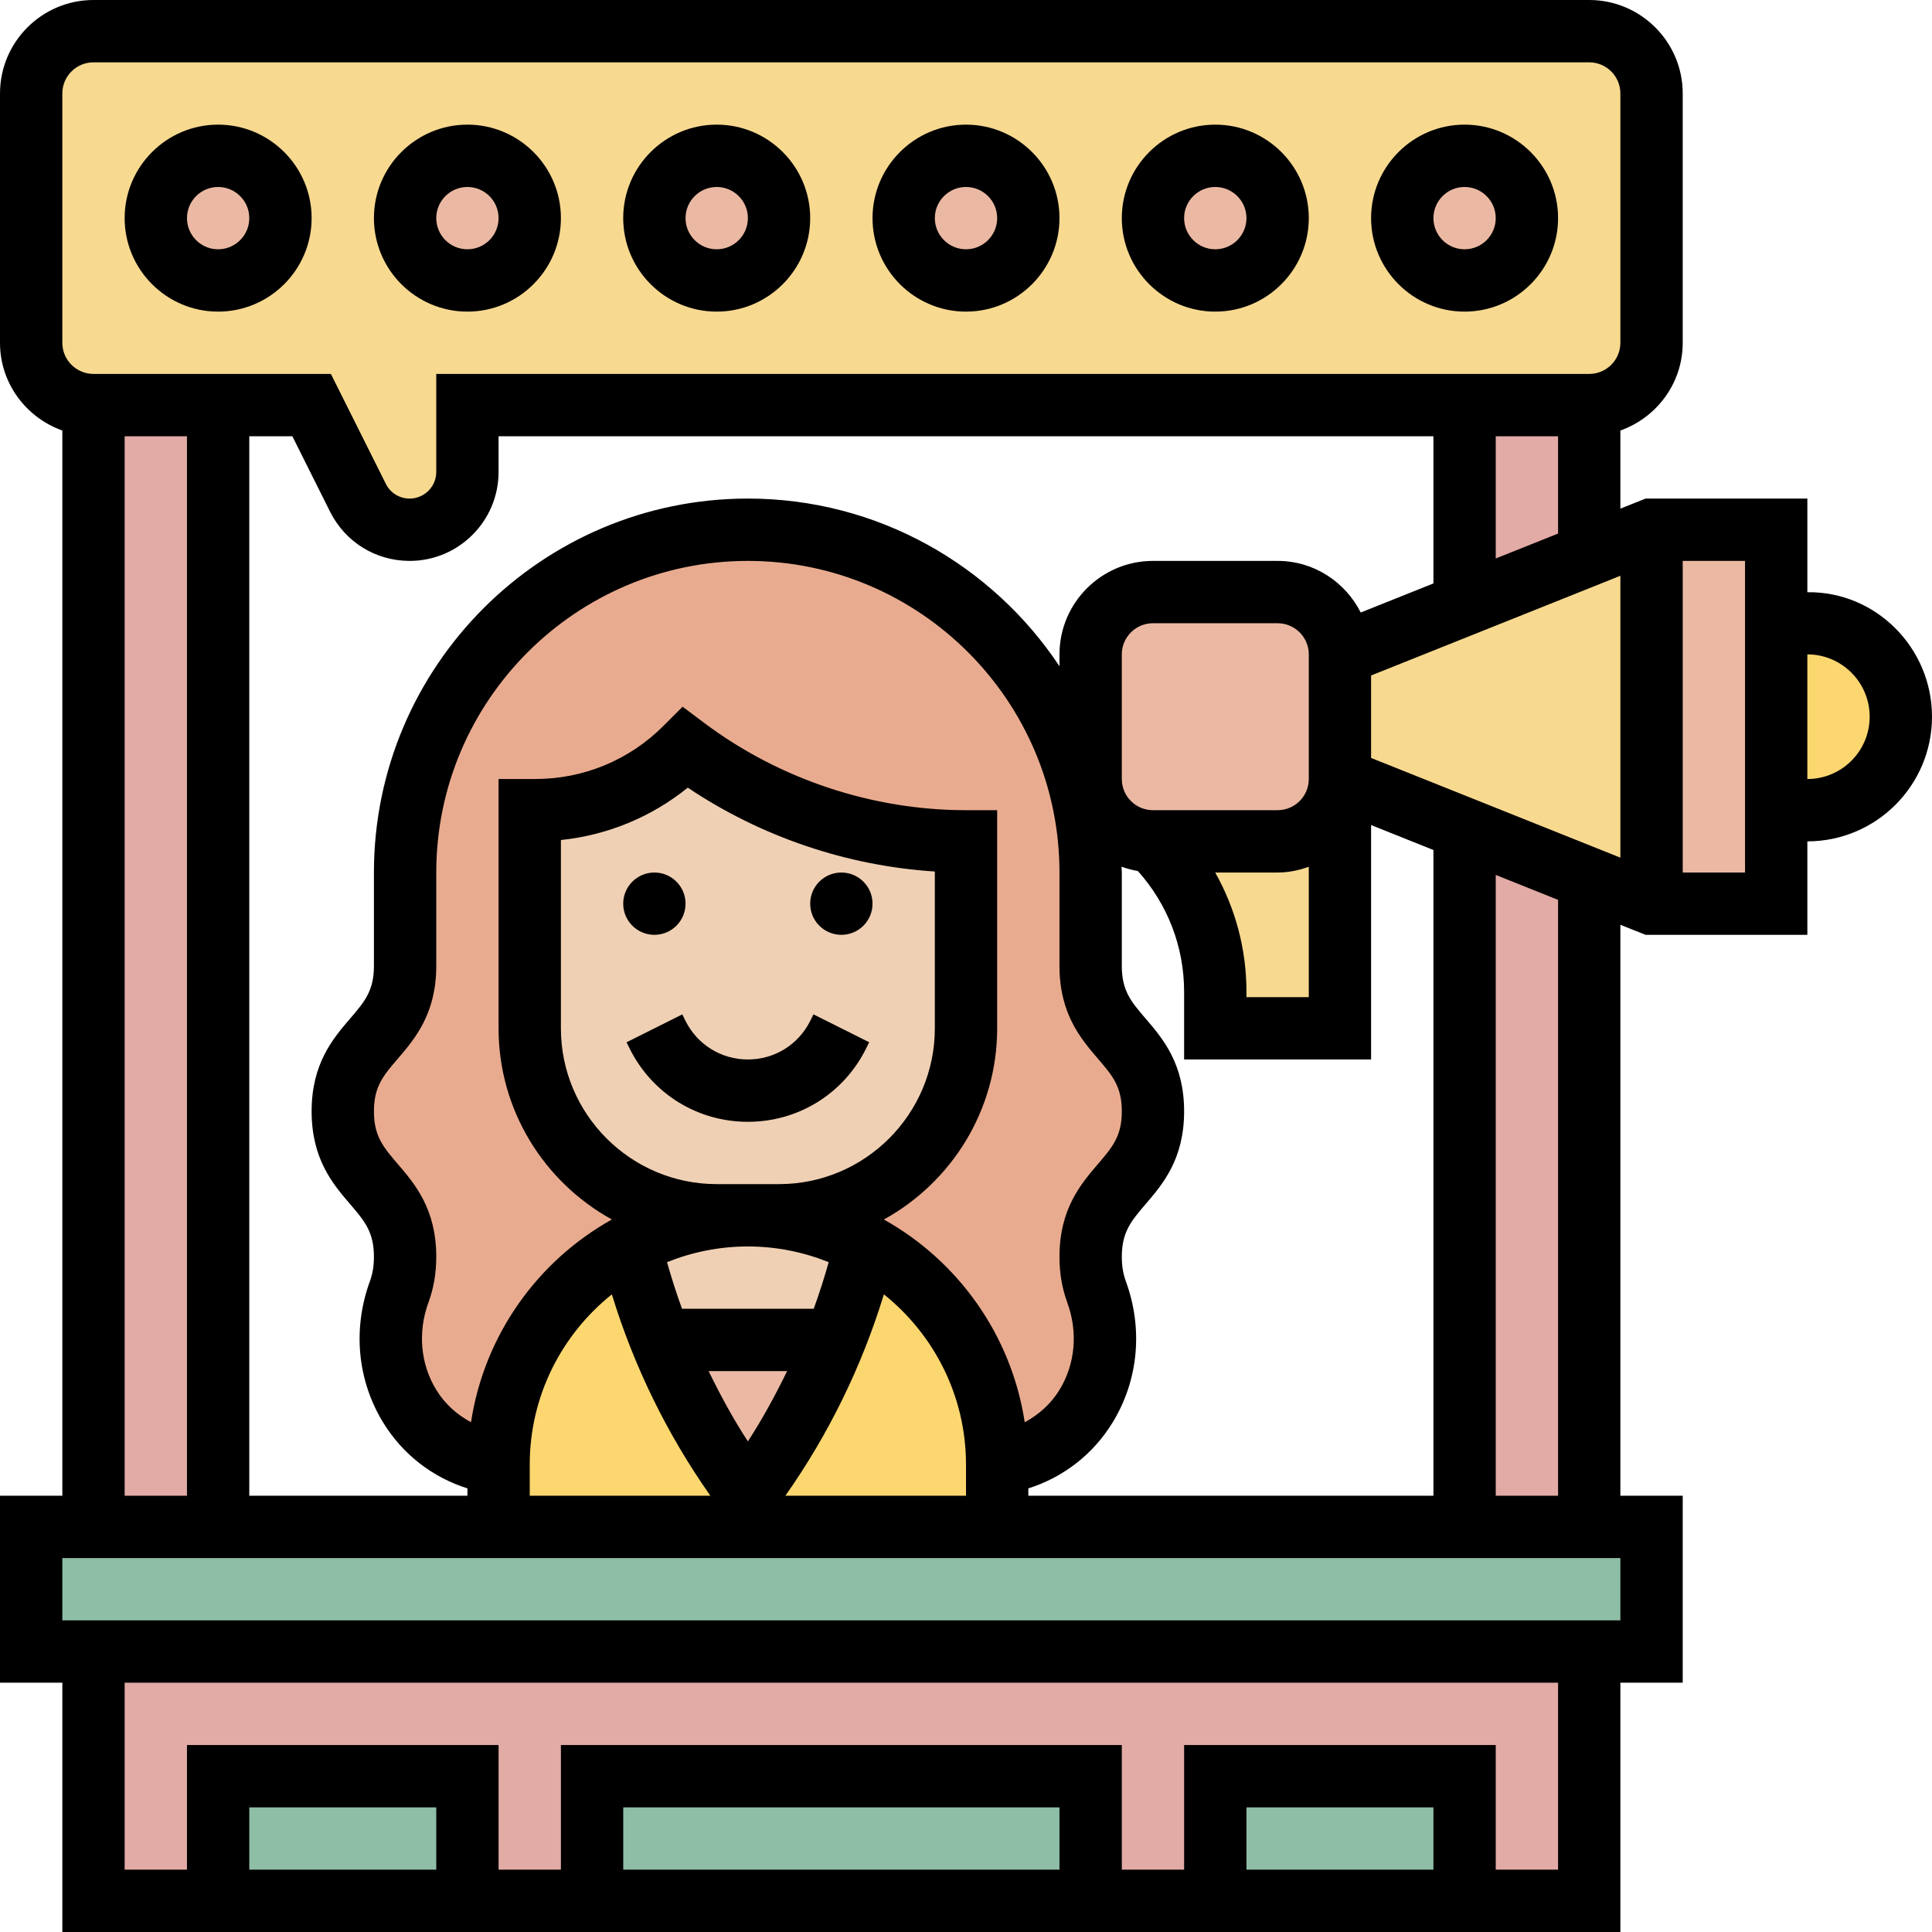 <?xml version="1.0" encoding="UTF-8"?>
<svg xmlns="http://www.w3.org/2000/svg" width="68" height="68" viewBox="0 0 68 68" fill="none">
  <g clip-path="url(#clip0_2188_1269)">
    <path d="M55.936 30.929V53.742H51.548V29.174L55.936 30.929Z" fill="#E2ABA6"></path>
    <path d="M55.936 14.258V19.523L51.548 21.277V14.258H55.936Z" fill="#E2ABA6"></path>
    <path d="M3.29 14.258H7.678V53.742H3.29V14.258Z" fill="#E2ABA6"></path>
    <path d="M3.29 58.129H55.936V66.903H3.29V58.129Z" fill="#E2ABA6"></path>
    <path d="M42.774 62.516H51.548V66.903H42.774V62.516Z" fill="#8FBEA6"></path>
    <path d="M20.839 62.516H38.387V66.903H20.839V62.516Z" fill="#8FBEA6"></path>
    <path d="M7.677 62.516H16.452V66.903H7.677V62.516Z" fill="#8FBEA6"></path>
    <path d="M58.129 53.742V58.129H55.935H3.29H1.097V53.742H3.29H7.677H17.548H35.097H51.548H55.935H58.129Z" fill="#8FBEA6"></path>
    <path d="M35.097 53.742H17.549V51.548C17.549 51.538 17.549 51.526 17.549 51.516C17.559 48.192 19.424 45.297 22.166 43.827C22.44 44.968 22.802 46.087 23.23 47.161H23.241C24.019 49.114 25.05 50.956 26.323 52.645C27.595 50.956 28.626 49.114 29.405 47.161H29.416C29.843 46.087 30.205 44.968 30.479 43.827C31.236 44.233 31.927 44.737 32.53 45.341C34.099 46.92 35.086 49.103 35.097 51.516V51.548V53.742Z" fill="#FCD770"></path>
    <path d="M23.241 47.161H29.405C28.626 49.114 27.595 50.956 26.323 52.645C25.05 50.956 24.019 49.114 23.241 47.161Z" fill="#EBB9A3"></path>
    <path d="M22.166 43.827C19.424 45.297 17.559 48.192 17.548 51.516C14.741 51.175 13.041 48.236 14.05 45.472C14.181 45.121 14.258 44.726 14.258 44.233C14.258 41.677 12.065 41.677 12.065 39.111C12.065 36.556 14.258 36.556 14.258 34V30.71C14.258 24.041 19.654 18.645 26.323 18.645C32.037 18.645 36.819 22.616 38.069 27.946C38.278 28.834 38.387 29.756 38.387 30.71V34C38.387 36.556 40.581 36.556 40.581 39.111C40.581 41.677 38.387 41.677 38.387 44.233C38.387 44.726 38.464 45.121 38.596 45.472C39.605 48.236 37.905 51.175 35.097 51.516C35.086 49.103 34.099 46.92 32.53 45.341C31.927 44.737 31.236 44.233 30.479 43.827C29.251 43.158 27.825 42.774 26.323 42.774H27.419C31.05 42.774 34 39.824 34 36.194V29.613C32.223 29.613 30.468 29.328 28.801 28.768C27.134 28.209 25.555 27.397 24.129 26.323C22.725 27.726 20.817 28.516 18.832 28.516H18.645V36.194C18.645 39.824 21.596 42.774 25.226 42.774H26.323C24.82 42.774 23.394 43.158 22.166 43.827Z" fill="#E9AB8F"></path>
    <path d="M30.479 43.827C30.205 44.968 29.843 46.086 29.415 47.161H29.404H23.241H23.23C22.802 46.086 22.44 44.968 22.166 43.827C23.394 43.158 24.82 42.774 26.323 42.774C27.825 42.774 29.251 43.158 30.479 43.827Z" fill="#F0D0B4"></path>
    <path d="M34 29.613V36.194C34 39.824 31.05 42.774 27.419 42.774H26.323H25.226C21.596 42.774 18.645 39.824 18.645 36.194V28.516H18.832C20.817 28.516 22.725 27.727 24.129 26.323C25.555 27.398 27.134 28.209 28.801 28.768C30.468 29.328 32.223 29.613 34 29.613Z" fill="#F0D0B4"></path>
    <path d="M47.161 27.419V36.194H42.774V34.91C42.774 32.925 41.985 31.017 40.581 29.613H44.968C46.174 29.613 47.161 28.626 47.161 27.419Z" fill="#F7D990"></path>
    <path d="M58.129 18.645V31.806L55.935 30.929L51.548 29.174L47.161 27.419V26.323V23.032L51.548 21.277L55.935 19.523L58.129 18.645Z" fill="#F7D990"></path>
    <path d="M58.129 3.29V12.065C58.129 13.271 57.142 14.258 55.935 14.258H51.548H16.452V16.616C16.452 17.735 15.541 18.645 14.423 18.645C13.644 18.645 12.942 18.206 12.602 17.526L10.968 14.258H7.677H3.29C2.084 14.258 1.097 13.271 1.097 12.065V3.29C1.097 2.084 2.084 1.097 3.29 1.097H55.935C57.142 1.097 58.129 2.084 58.129 3.29Z" fill="#F7D990"></path>
    <path d="M7.677 9.871C8.889 9.871 9.871 8.889 9.871 7.677C9.871 6.466 8.889 5.484 7.677 5.484C6.466 5.484 5.484 6.466 5.484 7.677C5.484 8.889 6.466 9.871 7.677 9.871Z" fill="#EBB9A3"></path>
    <path d="M16.452 9.871C17.663 9.871 18.645 8.889 18.645 7.677C18.645 6.466 17.663 5.484 16.452 5.484C15.24 5.484 14.258 6.466 14.258 7.677C14.258 8.889 15.24 9.871 16.452 9.871Z" fill="#EBB9A3"></path>
    <path d="M25.226 9.871C26.437 9.871 27.419 8.889 27.419 7.677C27.419 6.466 26.437 5.484 25.226 5.484C24.014 5.484 23.032 6.466 23.032 7.677C23.032 8.889 24.014 9.871 25.226 9.871Z" fill="#EBB9A3"></path>
    <path d="M34 9.871C35.212 9.871 36.194 8.889 36.194 7.677C36.194 6.466 35.212 5.484 34 5.484C32.789 5.484 31.806 6.466 31.806 7.677C31.806 8.889 32.789 9.871 34 9.871Z" fill="#EBB9A3"></path>
    <path d="M42.774 9.871C43.986 9.871 44.968 8.889 44.968 7.677C44.968 6.466 43.986 5.484 42.774 5.484C41.563 5.484 40.581 6.466 40.581 7.677C40.581 8.889 41.563 9.871 42.774 9.871Z" fill="#EBB9A3"></path>
    <path d="M51.548 9.871C52.76 9.871 53.742 8.889 53.742 7.677C53.742 6.466 52.76 5.484 51.548 5.484C50.337 5.484 49.355 6.466 49.355 7.677C49.355 8.889 50.337 9.871 51.548 9.871Z" fill="#EBB9A3"></path>
    <path d="M62.516 28.319V31.806H58.129V18.645H62.516V22.133V28.319Z" fill="#EBB9A3"></path>
    <path d="M47.161 26.323V27.419C47.161 28.626 46.174 29.613 44.968 29.613H40.581C39.528 29.613 38.639 28.856 38.431 27.858C38.398 27.715 38.387 27.573 38.387 27.419V23.032C38.387 21.826 39.374 20.839 40.581 20.839H44.968C46.174 20.839 47.161 21.826 47.161 23.032V26.323Z" fill="#EBB9A3"></path>
    <path d="M63.613 21.936C65.433 21.936 66.903 23.405 66.903 25.226C66.903 27.047 65.433 28.516 63.613 28.516C63.229 28.516 62.856 28.439 62.516 28.319V22.133C62.856 22.012 63.229 21.936 63.613 21.936Z" fill="#FCD770"></path>
    <path d="M63.613 20.844V17.548H57.919L57.032 17.903V15.153C58.306 14.699 59.226 13.492 59.226 12.065V3.29C59.226 1.476 57.749 0 55.935 0H3.29C1.476 0 0 1.476 0 3.29V12.065C0 13.492 0.92 14.699 2.194 15.153V52.645H0V59.226H2.194V68H57.032V59.226H59.226V52.645H57.032V32.549L57.919 32.903H63.613V29.613C66.032 29.613 68 27.645 68 25.226C68 22.802 66.024 20.812 63.613 20.844ZM36.194 52.645V52.386C37.417 52.001 38.471 51.193 39.159 50.068C40.069 48.583 40.24 46.769 39.625 45.094C39.529 44.83 39.484 44.556 39.484 44.235C39.484 43.361 39.815 42.975 40.316 42.388C40.923 41.682 41.677 40.801 41.677 39.115C41.677 37.431 40.923 36.55 40.316 35.844C39.815 35.259 39.484 34.873 39.484 34V30.71C39.484 30.641 39.475 30.574 39.474 30.505C39.659 30.572 39.849 30.623 40.049 30.656C41.097 31.828 41.677 33.322 41.677 34.908V37.29H48.258V29.039L50.452 29.917V52.645H36.194ZM10.29 15.355L11.618 18.011C12.152 19.079 13.225 19.742 14.418 19.742C16.145 19.742 17.548 18.338 17.548 16.612V15.355H50.452V20.535L47.893 21.558C47.35 20.485 46.25 19.742 44.968 19.742H40.581C38.767 19.742 37.29 21.218 37.29 23.032V23.45C34.931 19.898 30.897 17.548 26.323 17.548C19.065 17.548 13.161 23.452 13.161 30.71V34C13.161 34.873 12.83 35.259 12.329 35.844C11.722 36.55 10.968 37.431 10.968 39.115C10.968 40.801 11.722 41.682 12.329 42.388C12.83 42.975 13.161 43.361 13.161 44.235C13.161 44.556 13.116 44.83 13.02 45.094C12.406 46.769 12.576 48.583 13.486 50.068C14.175 51.193 15.228 52.001 16.452 52.386V52.645H8.774V15.355H10.29ZM42.771 30.71H44.968C45.354 30.71 45.72 30.631 46.065 30.508V35.097H43.871V34.908C43.871 33.412 43.485 31.977 42.771 30.71ZM46.065 27.419C46.065 28.025 45.572 28.516 44.968 28.516H40.581C39.976 28.516 39.484 28.025 39.484 27.419V23.032C39.484 22.427 39.976 21.936 40.581 21.936H44.968C45.572 21.936 46.065 22.427 46.065 23.032V26.327V27.419ZM37.566 45.849C37.947 46.892 37.846 48.012 37.288 48.923C36.985 49.417 36.559 49.794 36.067 50.058C35.599 46.989 33.721 44.38 31.109 42.923C33.483 41.615 35.097 39.09 35.097 36.194V28.516H34C30.7 28.516 27.428 27.426 24.787 25.445L24.026 24.874L23.354 25.546C22.146 26.755 20.54 27.419 18.833 27.419H17.548V36.194C17.548 39.09 19.162 41.615 21.536 42.922C18.923 44.379 17.046 46.987 16.578 50.057C16.087 49.794 15.66 49.416 15.357 48.922C14.799 48.011 14.698 46.89 15.079 45.847C15.265 45.342 15.355 44.813 15.355 44.235C15.355 42.549 14.6 41.669 13.994 40.962C13.492 40.376 13.161 39.989 13.161 39.115C13.161 38.242 13.492 37.856 13.994 37.272C14.6 36.565 15.355 35.685 15.355 34V30.71C15.355 24.662 20.275 19.742 26.323 19.742C32.37 19.742 37.29 24.662 37.29 30.71V34C37.29 35.685 38.045 36.565 38.651 37.272C39.153 37.856 39.484 38.242 39.484 39.115C39.484 39.989 39.153 40.376 38.651 40.962C38.045 41.669 37.29 42.549 37.29 44.235C37.29 44.813 37.38 45.342 37.566 45.849ZM28.64 46.065H24.005C23.809 45.526 23.634 44.979 23.477 44.424C24.358 44.071 25.317 43.871 26.323 43.871C27.328 43.871 28.287 44.071 29.168 44.424C29.011 44.979 28.836 45.526 28.64 46.065ZM27.704 48.258C27.29 49.106 26.841 49.937 26.323 50.732C25.804 49.937 25.355 49.106 24.941 48.258H27.704ZM25.226 41.677C22.202 41.677 19.742 39.217 19.742 36.194V29.566C21.384 29.395 22.924 28.759 24.208 27.723C26.783 29.451 29.809 30.477 32.903 30.674V36.194C32.903 39.217 30.443 41.677 27.419 41.677H25.226ZM18.645 51.548C18.645 49.126 19.776 46.965 21.535 45.557C22.313 48.093 23.472 50.468 25.003 52.645H18.645V51.548ZM31.11 45.557C32.869 46.965 34 49.126 34 51.548V52.645H27.643C29.173 50.468 30.332 48.093 31.11 45.557ZM48.258 26.677V26.327V23.775L57.032 20.265V30.186L48.258 26.677ZM52.645 19.657V15.355H54.839V18.78L52.645 19.657ZM2.194 3.29C2.194 2.685 2.686 2.194 3.29 2.194H55.935C56.54 2.194 57.032 2.685 57.032 3.29V12.065C57.032 12.67 56.54 13.161 55.935 13.161H15.355V16.612C15.355 17.127 14.935 17.548 14.418 17.548C14.061 17.548 13.739 17.35 13.58 17.03L11.646 13.161H3.29C2.686 13.161 2.194 12.67 2.194 12.065V3.29ZM4.387 15.355H6.581V52.645H4.387V15.355ZM15.355 65.806H8.774V63.613H15.355V65.806ZM37.29 65.806H21.936V63.613H37.29V65.806ZM50.452 65.806H43.871V63.613H50.452V65.806ZM54.839 65.806H52.645V61.419H41.677V65.806H39.484V61.419H19.742V65.806H17.548V61.419H6.581V65.806H4.387V59.226H54.839V65.806ZM57.032 57.032H2.194V54.839H57.032V57.032ZM54.839 52.645H52.645V30.794L54.839 31.672V52.645ZM61.419 30.71H59.226V19.742H61.419V30.71ZM63.613 27.419V23.032C64.823 23.032 65.806 24.016 65.806 25.226C65.806 26.436 64.823 27.419 63.613 27.419Z" fill="black"></path>
    <path d="M7.677 10.968C9.491 10.968 10.968 9.491 10.968 7.677C10.968 5.863 9.491 4.387 7.677 4.387C5.863 4.387 4.387 5.863 4.387 7.677C4.387 9.491 5.863 10.968 7.677 10.968ZM7.677 6.581C8.282 6.581 8.774 7.072 8.774 7.677C8.774 8.283 8.282 8.774 7.677 8.774C7.073 8.774 6.581 8.283 6.581 7.677C6.581 7.072 7.073 6.581 7.677 6.581Z" fill="black"></path>
    <path d="M16.452 10.968C18.266 10.968 19.742 9.491 19.742 7.677C19.742 5.863 18.266 4.387 16.452 4.387C14.637 4.387 13.161 5.863 13.161 7.677C13.161 9.491 14.637 10.968 16.452 10.968ZM16.452 6.581C17.056 6.581 17.548 7.072 17.548 7.677C17.548 8.283 17.056 8.774 16.452 8.774C15.847 8.774 15.355 8.283 15.355 7.677C15.355 7.072 15.847 6.581 16.452 6.581Z" fill="black"></path>
    <path d="M25.226 10.968C27.04 10.968 28.516 9.491 28.516 7.677C28.516 5.863 27.04 4.387 25.226 4.387C23.412 4.387 21.935 5.863 21.935 7.677C21.935 9.491 23.412 10.968 25.226 10.968ZM25.226 6.581C25.83 6.581 26.323 7.072 26.323 7.677C26.323 8.283 25.83 8.774 25.226 8.774C24.621 8.774 24.129 8.283 24.129 7.677C24.129 7.072 24.621 6.581 25.226 6.581Z" fill="black"></path>
    <path d="M34 10.968C35.814 10.968 37.29 9.491 37.29 7.677C37.29 5.863 35.814 4.387 34 4.387C32.186 4.387 30.71 5.863 30.71 7.677C30.71 9.491 32.186 10.968 34 10.968ZM34 6.581C34.604 6.581 35.097 7.072 35.097 7.677C35.097 8.283 34.604 8.774 34 8.774C33.396 8.774 32.903 8.283 32.903 7.677C32.903 7.072 33.396 6.581 34 6.581Z" fill="black"></path>
    <path d="M42.774 10.968C44.588 10.968 46.065 9.491 46.065 7.677C46.065 5.863 44.588 4.387 42.774 4.387C40.96 4.387 39.484 5.863 39.484 7.677C39.484 9.491 40.96 10.968 42.774 10.968ZM42.774 6.581C43.379 6.581 43.871 7.072 43.871 7.677C43.871 8.283 43.379 8.774 42.774 8.774C42.17 8.774 41.677 8.283 41.677 7.677C41.677 7.072 42.17 6.581 42.774 6.581Z" fill="black"></path>
    <path d="M51.548 10.968C53.362 10.968 54.839 9.491 54.839 7.677C54.839 5.863 53.362 4.387 51.548 4.387C49.734 4.387 48.258 5.863 48.258 7.677C48.258 9.491 49.734 10.968 51.548 10.968ZM51.548 6.581C52.153 6.581 52.645 7.072 52.645 7.677C52.645 8.283 52.153 8.774 51.548 8.774C50.944 8.774 50.452 8.283 50.452 7.677C50.452 7.072 50.944 6.581 51.548 6.581Z" fill="black"></path>
    <path d="M23.032 32.903C23.638 32.903 24.129 32.412 24.129 31.806C24.129 31.201 23.638 30.71 23.032 30.71C22.427 30.71 21.935 31.201 21.935 31.806C21.935 32.412 22.427 32.903 23.032 32.903Z" fill="black"></path>
    <path d="M29.613 32.903C30.219 32.903 30.71 32.412 30.71 31.806C30.71 31.201 30.219 30.71 29.613 30.71C29.007 30.71 28.516 31.201 28.516 31.806C28.516 32.412 29.007 32.903 29.613 32.903Z" fill="black"></path>
    <path d="M30.478 36.915L30.593 36.684L28.631 35.702L28.516 35.935C28.098 36.77 27.258 37.29 26.323 37.29C25.387 37.29 24.547 36.77 24.129 35.935L24.014 35.703L22.052 36.685L22.167 36.916C22.959 38.5 24.551 39.484 26.323 39.484C28.094 39.484 29.686 38.5 30.478 36.915Z" fill="black"></path>
  </g>
  <defs>
    <clipPath id="clip0_2188_1269">
      <rect width="68" height="68" fill="white"></rect>
    </clipPath>
  </defs>
</svg>
